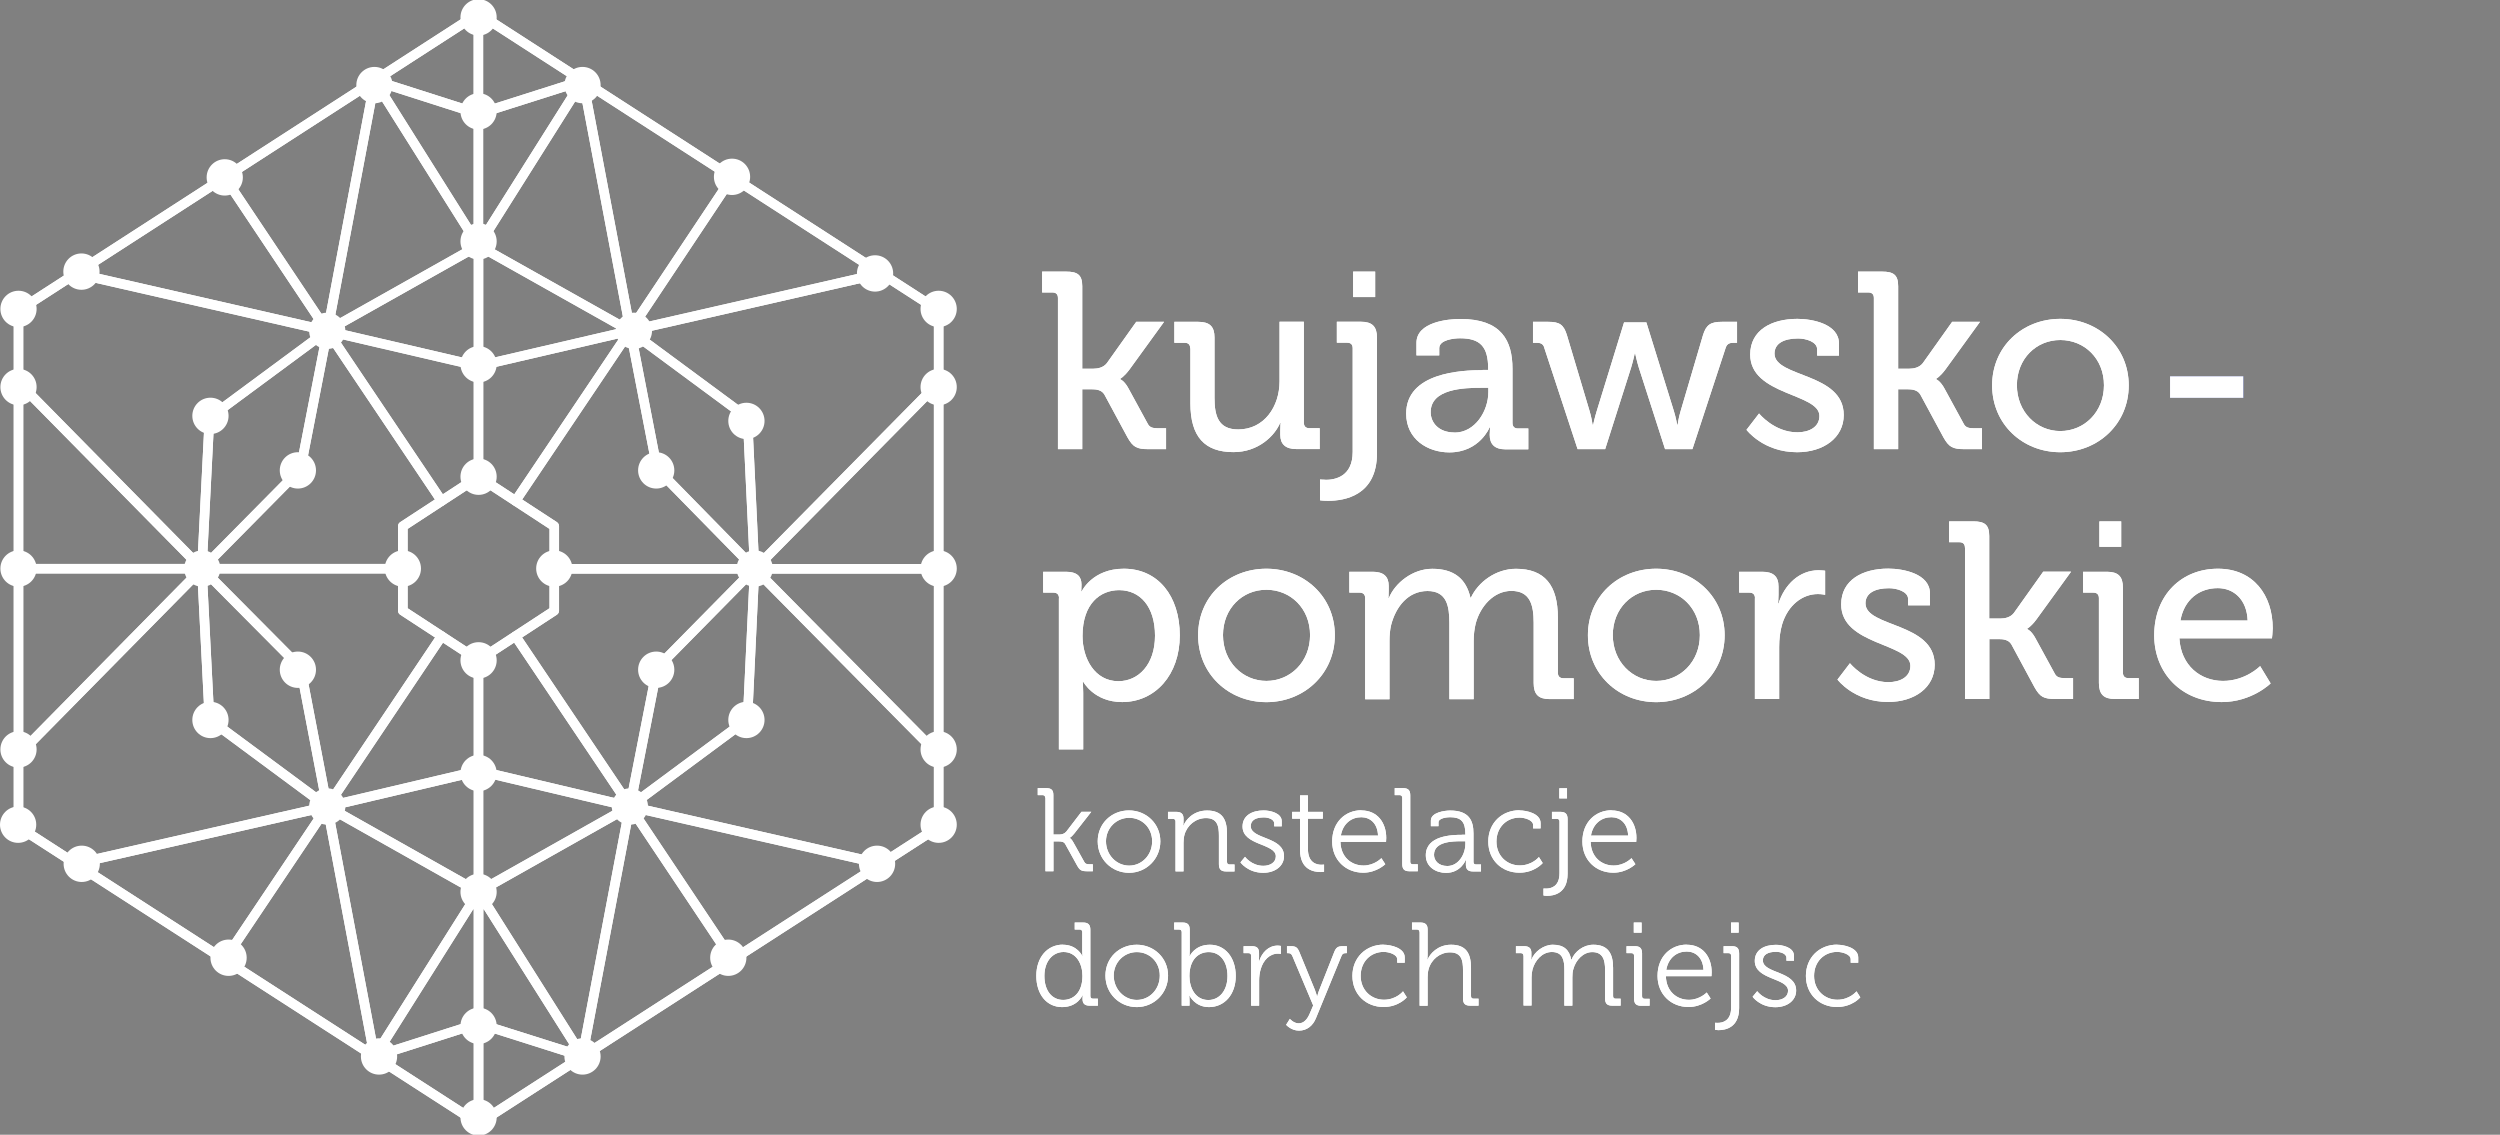 <svg xmlns="http://www.w3.org/2000/svg" width="141" height="64" viewBox="0 0 141 64" fill="none"><rect x="0" y="0" width="141" height="64" fill="#808080" stroke="none"/><g clip-path="url(#clip0_57372_352847)"><path d="M59.727 33.737C59.727 33.527 59.614 33.424 59.415 33.424H58.834V32.248H60.119C60.754 32.248 60.996 32.518 60.996 32.971C60.996 33.181 60.98 33.354 60.98 33.354H61.007C61.007 33.354 61.604 32.076 63.384 32.076C65.309 32.076 66.54 33.608 66.54 35.836C66.54 38.064 65.153 39.596 63.287 39.596C61.7 39.596 61.093 38.447 61.093 38.447H61.066C61.066 38.447 61.093 38.7 61.093 39.073V42.267H59.721V33.737H59.727ZM63.077 38.42C64.207 38.42 65.142 37.481 65.142 35.852C65.142 34.223 64.309 33.284 63.12 33.284C62.061 33.284 61.055 34.034 61.055 35.868C61.055 37.147 61.749 38.42 63.077 38.42Z" fill="white"></path><path d="M71.424 32.076C73.559 32.076 75.285 33.651 75.285 35.825C75.285 37.999 73.559 39.601 71.424 39.601C69.289 39.601 67.573 38.01 67.573 35.825C67.573 33.64 69.283 32.076 71.424 32.076ZM71.424 38.404C72.779 38.404 73.887 37.325 73.887 35.82C73.887 34.314 72.784 33.262 71.424 33.262C70.063 33.262 68.977 34.325 68.977 35.82C68.977 37.314 70.079 38.404 71.424 38.404Z" fill="white"></path><path d="M76.995 33.737C76.995 33.527 76.882 33.424 76.683 33.424H76.102V32.248H77.42C78.038 32.248 78.323 32.518 78.323 33.047V33.316C78.323 33.543 78.307 33.726 78.307 33.726H78.334C78.673 32.89 79.663 32.081 80.781 32.081C81.997 32.081 82.69 32.637 82.932 33.71H82.959C83.357 32.847 84.347 32.081 85.503 32.081C87.116 32.081 87.864 33.004 87.864 34.832V37.94C87.864 38.15 87.977 38.253 88.176 38.253H88.757V39.429H87.401C86.767 39.429 86.498 39.159 86.498 38.517V35.129C86.498 34.12 86.299 33.327 85.239 33.327C84.25 33.327 83.486 34.196 83.228 35.172C83.158 35.474 83.115 35.782 83.115 36.154V39.434H81.744V35.135C81.744 34.196 81.604 33.333 80.512 33.333C79.421 33.333 78.732 34.212 78.463 35.237C78.393 35.523 78.367 35.836 78.367 36.16V39.44H76.995V33.737Z" fill="white"></path><path d="M93.408 32.076C95.543 32.076 97.27 33.651 97.27 35.825C97.27 37.999 95.543 39.601 93.408 39.601C91.273 39.601 89.558 38.01 89.558 35.825C89.558 33.64 91.268 32.076 93.408 32.076ZM93.408 38.404C94.764 38.404 95.871 37.325 95.871 35.82C95.871 34.314 94.769 33.262 93.408 33.262C92.048 33.262 90.962 34.325 90.962 35.82C90.962 37.314 92.064 38.404 93.408 38.404Z" fill="white"></path><path d="M98.98 33.737C98.98 33.527 98.867 33.424 98.668 33.424H98.087V32.248H99.389C100.012 32.248 100.308 32.507 100.308 33.084V33.538C100.308 33.824 100.281 34.034 100.281 34.034H100.308C100.647 32.982 101.47 32.162 102.572 32.162C102.755 32.162 102.938 32.189 102.938 32.189V33.548C102.938 33.548 102.755 33.505 102.529 33.505C101.653 33.505 100.846 34.131 100.518 35.194C100.394 35.604 100.346 36.046 100.346 36.483V39.423H98.975V33.732L98.98 33.737Z" fill="white"></path><path d="M104.342 37.411C104.342 37.411 105.191 38.474 106.504 38.474C107.17 38.474 107.746 38.177 107.746 37.551C107.746 36.262 103.842 36.402 103.842 34.088C103.842 32.712 105.046 32.07 106.498 32.07C107.359 32.07 108.848 32.367 108.848 33.462V34.142H107.617V33.786C107.617 33.359 106.977 33.176 106.541 33.176C105.735 33.176 105.213 33.462 105.213 34.029C105.213 35.393 109.117 35.091 109.117 37.492C109.117 38.771 107.988 39.591 106.487 39.591C104.578 39.591 103.632 38.328 103.632 38.328L104.336 37.406L104.342 37.411Z" fill="white"></path><path d="M110.822 30.894C110.822 30.678 110.709 30.581 110.51 30.581H109.929V29.405H111.29C111.924 29.405 112.193 29.588 112.193 30.23V34.886H112.828C113.086 34.886 113.393 34.816 113.581 34.573L115.237 32.243H116.808L114.872 34.913C114.549 35.356 114.334 35.453 114.334 35.453V35.48C114.334 35.48 114.576 35.566 114.812 36.019L115.872 37.961C115.985 38.188 116.125 38.247 116.48 38.247H116.921V39.423H115.931C115.264 39.423 115.054 39.31 114.742 38.754L113.441 36.343C113.285 36.073 112.962 36.046 112.737 36.046H112.199V39.423H110.827V30.894H110.822Z" fill="white"></path><path d="M118.378 33.737C118.378 33.527 118.265 33.424 118.066 33.424H117.485V32.248H118.83C119.47 32.248 119.733 32.518 119.733 33.154V37.934C119.733 38.145 119.846 38.247 120.045 38.247H120.626V39.423H119.281C118.647 39.423 118.378 39.154 118.378 38.512V33.732V33.737ZM118.405 29.405H119.636V30.84H118.405V29.405Z" fill="white"></path><path d="M125.095 32.076C127.101 32.076 128.182 33.581 128.182 35.437C128.182 35.62 128.139 36.003 128.139 36.003H122.917C123.003 37.535 124.105 38.404 125.38 38.404C126.655 38.404 127.472 37.568 127.472 37.568L128.064 38.544C128.064 38.544 127.004 39.596 125.305 39.596C123.041 39.596 121.497 37.961 121.497 35.836C121.497 33.548 123.051 32.076 125.09 32.076H125.095ZM126.767 35C126.724 33.807 125.977 33.171 125.084 33.171C124.041 33.171 123.186 33.813 122.976 35H126.767Z" fill="white"></path><path d="M59.668 16.808C59.668 16.592 59.555 16.495 59.356 16.495H58.775V15.319H60.136C60.77 15.319 61.039 15.503 61.039 16.139V20.795H61.674C61.926 20.795 62.238 20.725 62.426 20.482L64.083 18.151H65.653L63.717 20.822C63.395 21.259 63.179 21.361 63.179 21.361V21.388C63.179 21.388 63.421 21.475 63.658 21.928L64.717 23.87C64.83 24.097 64.976 24.156 65.325 24.156H65.766V25.332H64.777C64.115 25.332 63.9 25.219 63.588 24.663L62.287 22.252C62.131 21.982 61.808 21.955 61.577 21.955H61.039V25.332H59.668V16.803V16.808Z" fill="white"></path><path d="M67.127 19.646C67.127 19.43 67.014 19.333 66.815 19.333H66.234V18.151H67.579C68.229 18.151 68.498 18.421 68.498 19.031V22.435C68.498 23.428 68.697 24.221 69.832 24.221C71.3 24.221 72.166 22.931 72.166 21.512V18.146H73.537V23.838C73.537 24.048 73.65 24.151 73.849 24.151H74.43V25.327H73.112C72.505 25.327 72.209 25.046 72.209 24.534V24.264C72.209 24.037 72.225 23.854 72.225 23.854H72.198C71.902 24.566 70.983 25.499 69.568 25.499C67.955 25.499 67.138 24.647 67.138 22.748V19.64L67.127 19.646Z" fill="white"></path><path d="M74.763 27.064C75.285 27.064 76.291 26.891 76.291 25.488V19.64C76.291 19.425 76.178 19.328 75.979 19.328H75.398V18.146H76.753C77.393 18.146 77.662 18.416 77.662 19.052V25.564C77.662 27.959 75.823 28.245 74.914 28.245C74.634 28.245 74.451 28.218 74.451 28.218V27.042C74.451 27.042 74.575 27.058 74.758 27.058L74.763 27.064ZM76.317 15.319H77.56V16.754H76.317V15.319Z" fill="white"></path><path d="M83.621 20.865H83.933V20.795C83.933 19.532 83.465 19.079 82.346 19.079C82.007 19.079 81.174 19.166 81.174 19.635V20.045H79.888V19.338C79.888 18.157 81.674 17.99 82.362 17.99C84.68 17.99 85.304 19.209 85.304 20.8V23.854C85.304 24.064 85.417 24.167 85.616 24.167H86.197V25.343H84.911C84.277 25.343 84.019 25.03 84.019 24.523C84.019 24.28 84.046 24.097 84.046 24.097H84.019C84.019 24.097 83.454 25.515 81.744 25.515C80.512 25.515 79.308 24.766 79.308 23.331C79.308 21.016 82.421 20.876 83.621 20.876V20.865ZM82.034 24.399C83.196 24.399 83.943 23.18 83.943 22.111V21.869H83.588C82.556 21.869 80.69 21.928 80.69 23.244C80.69 23.827 81.131 24.393 82.034 24.393V24.399Z" fill="white"></path><path d="M87.1 19.613C87.03 19.387 86.89 19.333 86.659 19.333H86.46V18.151H87.321C87.961 18.151 88.197 18.308 88.38 18.918L89.655 23.19C89.768 23.557 89.821 23.956 89.821 23.956H89.854C89.854 23.956 89.94 23.557 90.053 23.19L91.596 18.184H92.855L94.409 23.19C94.522 23.557 94.592 23.956 94.592 23.956H94.618C94.618 23.956 94.672 23.557 94.785 23.19L96.044 18.918C96.226 18.308 96.485 18.151 97.119 18.151H97.969V19.333H97.77C97.544 19.333 97.404 19.392 97.329 19.613L95.452 25.332H93.909L92.424 20.719C92.311 20.347 92.225 19.937 92.225 19.937H92.198C92.198 19.937 92.112 20.347 91.999 20.719L90.531 25.332H88.977L87.095 19.613H87.1Z" fill="white"></path><path d="M99.211 23.32C99.211 23.32 100.061 24.383 101.373 24.383C102.035 24.383 102.615 24.086 102.615 23.46C102.615 22.171 98.711 22.311 98.711 19.997C98.711 18.621 99.916 17.984 101.373 17.984C102.234 17.984 103.718 18.281 103.718 19.376V20.056H102.486V19.7C102.486 19.274 101.852 19.09 101.411 19.09C100.604 19.09 100.082 19.376 100.082 19.943C100.082 21.302 103.987 21.005 103.987 23.406C103.987 24.685 102.852 25.505 101.357 25.505C99.448 25.505 98.501 24.242 98.501 24.242L99.211 23.32Z" fill="white"></path><path d="M105.686 16.808C105.686 16.592 105.573 16.495 105.374 16.495H104.793V15.319H106.154C106.789 15.319 107.057 15.503 107.057 16.139V20.795H107.692C107.945 20.795 108.257 20.725 108.445 20.482L110.101 18.151H111.672L109.736 20.822C109.413 21.259 109.198 21.361 109.198 21.361V21.388C109.198 21.388 109.435 21.475 109.677 21.928L110.736 23.87C110.849 24.097 110.989 24.156 111.344 24.156H111.785V25.332H110.795C110.134 25.332 109.919 25.219 109.607 24.663L108.305 22.252C108.149 21.982 107.821 21.955 107.595 21.955H107.057V25.332H105.686V16.803V16.808Z" fill="white"></path><path d="M116.2 17.984C118.335 17.984 120.061 19.559 120.061 21.734C120.061 23.908 118.335 25.505 116.2 25.505C114.065 25.505 112.355 23.913 112.355 21.734C112.355 19.554 114.065 17.984 116.2 17.984ZM116.2 24.312C117.555 24.312 118.663 23.233 118.663 21.728C118.663 20.223 117.56 19.177 116.2 19.177C114.839 19.177 113.753 20.239 113.753 21.728C113.753 23.217 114.855 24.312 116.2 24.312Z" fill="white"></path><path d="M58.952 44.996C58.952 44.904 58.899 44.845 58.807 44.845H58.528V44.451H59.001C59.286 44.451 59.41 44.548 59.41 44.84V47.068H59.754C59.883 47.068 60.039 47.025 60.136 46.906L60.996 45.784H61.55L60.587 47.014C60.42 47.219 60.334 47.251 60.334 47.251V47.262C60.334 47.262 60.437 47.311 60.539 47.51L61.147 48.6C61.206 48.713 61.27 48.746 61.453 48.746H61.636V49.139H61.324C60.991 49.139 60.899 49.086 60.743 48.805L60.076 47.602C60.001 47.467 59.845 47.456 59.721 47.456H59.415V49.139H58.963V44.986L58.952 44.996Z" fill="white"></path><path d="M63.674 45.708C64.653 45.708 65.444 46.458 65.444 47.451C65.444 48.444 64.653 49.226 63.679 49.226C62.706 49.226 61.91 48.465 61.91 47.451C61.91 46.437 62.701 45.708 63.674 45.708ZM63.685 48.821C64.395 48.821 64.981 48.233 64.981 47.451C64.981 46.669 64.395 46.124 63.685 46.124C62.975 46.124 62.378 46.69 62.378 47.451C62.378 48.212 62.964 48.821 63.685 48.821Z" fill="white"></path><path d="M66.299 46.329C66.299 46.237 66.245 46.183 66.153 46.183H65.874V45.789H66.342C66.621 45.789 66.75 45.908 66.75 46.167V46.323C66.75 46.458 66.734 46.561 66.734 46.561H66.75C66.869 46.253 67.293 45.714 68.079 45.714C68.912 45.714 69.203 46.188 69.203 47.014V48.611C69.203 48.713 69.256 48.757 69.348 48.757H69.627V49.15H69.154C68.869 49.15 68.746 49.032 68.746 48.74V47.133C68.746 46.604 68.665 46.14 68.019 46.14C67.449 46.14 66.955 46.534 66.804 47.084C66.766 47.224 66.75 47.381 66.75 47.537V49.145H66.299V46.329Z" fill="white"></path><path d="M70.219 48.325C70.219 48.325 70.59 48.832 71.252 48.832C71.623 48.832 71.956 48.649 71.956 48.298C71.956 47.564 70.079 47.699 70.079 46.615C70.079 46.011 70.601 45.708 71.273 45.708C71.612 45.708 72.29 45.843 72.29 46.318V46.604H71.865V46.442C71.865 46.194 71.504 46.102 71.284 46.102C70.816 46.102 70.542 46.264 70.542 46.593C70.542 47.348 72.419 47.176 72.419 48.287C72.419 48.848 71.913 49.226 71.246 49.226C70.375 49.226 69.961 48.638 69.961 48.638L70.219 48.325Z" fill="white"></path><path d="M73.317 46.172H72.876V45.789H73.322V44.861H73.768V45.789H74.607V46.172H73.768V47.883C73.768 48.67 74.269 48.773 74.521 48.773C74.613 48.773 74.677 48.762 74.677 48.762V49.166C74.677 49.166 74.597 49.183 74.484 49.183C74.102 49.183 73.322 49.059 73.322 47.937V46.183L73.317 46.172Z" fill="white"></path><path d="M76.78 45.708C77.705 45.708 78.184 46.426 78.184 47.257C78.184 47.338 78.173 47.483 78.173 47.483H75.602C75.618 48.33 76.21 48.816 76.904 48.816C77.517 48.816 77.909 48.4 77.909 48.4L78.13 48.74C78.13 48.74 77.646 49.22 76.888 49.22C75.898 49.22 75.134 48.498 75.134 47.462C75.134 46.361 75.887 45.698 76.785 45.698L76.78 45.708ZM77.721 47.127C77.694 46.431 77.269 46.091 76.775 46.091C76.221 46.091 75.737 46.453 75.624 47.127H77.721Z" fill="white"></path><path d="M79.087 44.996C79.087 44.904 79.033 44.845 78.942 44.845H78.662V44.451H79.135C79.421 44.451 79.539 44.57 79.539 44.856V48.6C79.539 48.703 79.593 48.746 79.684 48.746H79.964V49.139H79.49C79.205 49.139 79.087 49.021 79.087 48.73V44.986V44.996Z" fill="white"></path><path d="M82.464 47.079H82.647V47.035C82.647 46.334 82.394 46.091 81.781 46.091C81.615 46.091 81.131 46.14 81.131 46.383V46.599H80.701V46.28C80.701 45.811 81.496 45.714 81.792 45.714C82.852 45.714 83.104 46.28 83.104 47.003V48.611C83.104 48.713 83.158 48.757 83.25 48.757H83.529V49.15H83.072C82.787 49.15 82.674 49.021 82.674 48.751C82.674 48.605 82.68 48.503 82.68 48.503H82.669C82.669 48.503 82.394 49.231 81.556 49.231C80.996 49.231 80.415 48.902 80.415 48.239C80.415 47.122 81.889 47.084 82.464 47.084V47.079ZM81.626 48.843C82.266 48.843 82.647 48.174 82.647 47.597V47.446H82.454C81.927 47.446 80.878 47.456 80.878 48.212C80.878 48.525 81.125 48.843 81.626 48.843Z" fill="white"></path><path d="M85.702 45.708C86.078 45.708 86.89 45.87 86.89 46.426V46.723H86.466V46.528C86.466 46.248 85.982 46.113 85.702 46.113C84.981 46.113 84.4 46.653 84.4 47.467C84.4 48.282 85.008 48.81 85.713 48.81C86.417 48.81 86.794 48.336 86.794 48.336L87.009 48.676C87.009 48.676 86.557 49.22 85.697 49.22C84.696 49.22 83.938 48.503 83.938 47.462C83.938 46.42 84.702 45.698 85.702 45.698V45.708Z" fill="white"></path><path d="M87.197 50.116C87.455 50.116 87.955 50.024 87.955 49.253V46.329C87.955 46.237 87.901 46.183 87.81 46.183H87.53V45.789H88.004C88.289 45.789 88.412 45.908 88.412 46.199V49.28C88.412 50.397 87.627 50.526 87.245 50.526C87.127 50.526 87.052 50.504 87.052 50.504V50.111C87.052 50.111 87.111 50.116 87.197 50.116ZM87.945 44.457H88.38V45.029H87.945V44.457Z" fill="white"></path><path d="M90.892 45.708C91.817 45.708 92.295 46.426 92.295 47.257C92.295 47.338 92.284 47.483 92.284 47.483H89.714C89.73 48.33 90.322 48.816 91.01 48.816C91.623 48.816 92.016 48.4 92.016 48.4L92.236 48.74C92.236 48.74 91.752 49.22 90.994 49.22C89.999 49.22 89.246 48.498 89.246 47.462C89.246 46.361 89.999 45.698 90.897 45.698L90.892 45.708ZM91.827 47.127C91.8 46.431 91.376 46.091 90.881 46.091C90.327 46.091 89.843 46.453 89.73 47.127H91.827Z" fill="white"></path><path d="M59.947 53.283C60.759 53.283 61.039 53.914 61.039 53.914H61.055C61.055 53.914 61.039 53.801 61.039 53.66V52.571C61.039 52.479 60.985 52.425 60.894 52.425H60.614V52.031H61.087C61.372 52.031 61.496 52.15 61.496 52.436V56.18C61.496 56.282 61.55 56.325 61.641 56.325H61.921V56.719H61.453C61.173 56.719 61.055 56.595 61.055 56.347C61.055 56.223 61.066 56.131 61.066 56.131H61.055C61.055 56.131 60.781 56.8 59.904 56.8C59.028 56.8 58.447 56.077 58.447 55.036C58.447 53.995 59.071 53.277 59.953 53.277L59.947 53.283ZM61.05 55.041C61.05 54.362 60.706 53.693 59.985 53.693C59.393 53.693 58.904 54.194 58.904 55.041C58.904 55.889 59.34 56.396 59.963 56.396C60.523 56.396 61.05 55.996 61.05 55.041Z" fill="white"></path><path d="M64.11 53.283C65.088 53.283 65.879 54.033 65.879 55.025C65.879 56.018 65.088 56.8 64.115 56.8C63.142 56.8 62.346 56.039 62.346 55.025C62.346 54.011 63.136 53.283 64.11 53.283ZM64.115 56.396C64.825 56.396 65.411 55.807 65.411 55.025C65.411 54.243 64.825 53.698 64.115 53.698C63.405 53.698 62.814 54.265 62.814 55.025C62.814 55.786 63.4 56.396 64.115 56.396Z" fill="white"></path><path d="M66.648 52.571C66.648 52.479 66.594 52.425 66.503 52.425H66.223V52.031H66.697C66.981 52.031 67.1 52.15 67.1 52.436V53.65C67.1 53.806 67.084 53.925 67.084 53.925H67.1C67.1 53.925 67.379 53.283 68.24 53.283C69.1 53.283 69.697 54.006 69.697 55.047C69.697 56.088 69.063 56.8 68.186 56.8C67.39 56.8 67.089 56.153 67.089 56.153H67.073C67.073 56.153 67.089 56.266 67.089 56.428V56.719H66.648V52.565V52.571ZM68.154 56.401C68.746 56.401 69.23 55.899 69.23 55.047C69.23 54.194 68.788 53.698 68.17 53.698C67.611 53.698 67.084 54.097 67.084 55.052C67.084 55.727 67.428 56.401 68.148 56.401H68.154Z" fill="white"></path><path d="M70.563 53.903C70.563 53.806 70.509 53.758 70.418 53.758H70.138V53.364H70.606C70.886 53.364 71.01 53.477 71.01 53.747V53.973C71.01 54.114 70.999 54.227 70.999 54.227H71.01C71.171 53.72 71.542 53.331 72.069 53.331C72.16 53.331 72.246 53.353 72.246 53.353V53.801C72.246 53.801 72.166 53.785 72.08 53.785C71.606 53.785 71.252 54.157 71.106 54.653C71.042 54.863 71.015 55.095 71.015 55.306V56.719H70.563V53.903Z" fill="white"></path><path d="M73.247 57.717C73.537 57.717 73.736 57.48 73.865 57.172L74.064 56.709L72.886 53.914C72.833 53.795 72.773 53.758 72.655 53.758H72.585V53.364H72.79C73.091 53.364 73.182 53.434 73.3 53.73L74.161 55.829C74.225 55.996 74.279 56.191 74.279 56.191H74.295C74.295 56.191 74.338 55.996 74.408 55.829L75.237 53.73C75.35 53.434 75.446 53.364 75.758 53.364H75.963V53.758H75.898C75.78 53.758 75.71 53.79 75.661 53.914L74.22 57.426C74.048 57.852 73.709 58.127 73.263 58.127C72.817 58.127 72.537 57.798 72.537 57.798L72.747 57.464C72.747 57.464 72.962 57.717 73.247 57.717Z" fill="white"></path><path d="M78.033 53.283C78.409 53.283 79.227 53.445 79.227 54V54.297H78.802V54.103C78.802 53.822 78.318 53.687 78.038 53.687C77.318 53.687 76.742 54.227 76.742 55.041C76.742 55.856 77.35 56.385 78.055 56.385C78.759 56.385 79.13 55.91 79.13 55.91L79.345 56.25C79.345 56.25 78.894 56.795 78.033 56.795C77.038 56.795 76.275 56.077 76.275 55.041C76.275 54.006 77.043 53.277 78.038 53.277L78.033 53.283Z" fill="white"></path><path d="M80.061 52.571C80.061 52.479 80.007 52.425 79.915 52.425H79.636V52.031H80.109C80.394 52.031 80.518 52.15 80.518 52.425V53.849C80.518 54 80.501 54.119 80.501 54.119H80.518C80.641 53.801 81.088 53.283 81.841 53.283C82.674 53.283 82.965 53.758 82.965 54.583V56.18C82.965 56.282 83.018 56.325 83.11 56.325H83.389V56.719H82.916C82.631 56.719 82.513 56.601 82.513 56.315V54.707C82.513 54.178 82.432 53.714 81.781 53.714C81.217 53.714 80.722 54.108 80.571 54.669C80.534 54.804 80.518 54.961 80.518 55.117V56.725H80.066V52.571H80.061Z" fill="white"></path><path d="M85.922 53.903C85.922 53.806 85.869 53.758 85.777 53.758H85.498V53.364H85.96C86.24 53.364 86.369 53.488 86.369 53.741V53.892C86.369 54.027 86.358 54.13 86.358 54.13H86.369C86.535 53.677 87.062 53.283 87.579 53.283C88.197 53.283 88.514 53.569 88.617 54.124H88.633C88.81 53.671 89.3 53.283 89.864 53.283C90.677 53.283 90.978 53.758 90.978 54.583V56.18C90.978 56.282 91.031 56.325 91.123 56.325H91.403V56.719H90.929C90.644 56.719 90.526 56.601 90.526 56.315V54.702C90.526 54.157 90.413 53.698 89.8 53.698C89.294 53.698 88.875 54.151 88.74 54.648C88.692 54.793 88.681 54.955 88.681 55.133V56.719H88.23V54.696C88.23 54.189 88.154 53.693 87.525 53.693C86.977 53.693 86.573 54.167 86.433 54.68C86.396 54.82 86.379 54.977 86.379 55.128V56.714H85.928V53.898L85.922 53.903Z" fill="white"></path><path d="M92.161 53.903C92.161 53.806 92.107 53.758 92.016 53.758H91.736V53.364H92.209C92.494 53.364 92.612 53.488 92.612 53.774V56.185C92.612 56.288 92.666 56.331 92.758 56.331H93.037V56.725H92.564C92.279 56.725 92.161 56.606 92.161 56.32V53.903ZM92.145 52.031H92.586V52.603H92.145V52.031Z" fill="white"></path><path d="M95.135 53.283C96.06 53.283 96.538 54 96.538 54.831C96.538 54.912 96.528 55.058 96.528 55.058H93.957C93.973 55.905 94.565 56.39 95.253 56.39C95.866 56.39 96.259 55.975 96.259 55.975L96.479 56.315C96.479 56.315 95.995 56.795 95.231 56.795C94.242 56.795 93.484 56.072 93.484 55.041C93.484 53.941 94.237 53.277 95.135 53.277V53.283ZM96.076 54.702C96.049 54.006 95.624 53.666 95.129 53.666C94.575 53.666 94.091 54.027 93.978 54.702H96.076Z" fill="white"></path><path d="M96.877 57.69C97.135 57.69 97.635 57.599 97.635 56.827V53.903C97.635 53.806 97.582 53.758 97.49 53.758H97.211V53.364H97.684C97.969 53.364 98.087 53.488 98.087 53.774V56.854C98.087 57.971 97.302 58.1 96.92 58.1C96.802 58.1 96.727 58.079 96.727 58.079V57.685C96.727 57.685 96.786 57.69 96.872 57.69H96.877ZM97.63 52.031H98.06V52.603H97.63V52.031Z" fill="white"></path><path d="M99.109 55.905C99.109 55.905 99.48 56.412 100.142 56.412C100.513 56.412 100.846 56.228 100.846 55.878C100.846 55.144 98.969 55.279 98.969 54.194C98.969 53.585 99.491 53.288 100.163 53.288C100.502 53.288 101.179 53.423 101.179 53.898V54.184H100.755V54.022C100.755 53.774 100.394 53.682 100.174 53.682C99.711 53.682 99.426 53.844 99.426 54.167C99.426 54.923 101.303 54.75 101.303 55.867C101.303 56.428 100.798 56.806 100.131 56.806C99.26 56.806 98.846 56.218 98.846 56.218L99.104 55.905H99.109Z" fill="white"></path><path d="M103.616 53.283C103.992 53.283 104.804 53.445 104.804 54V54.297H104.379V54.103C104.379 53.822 103.895 53.687 103.616 53.687C102.895 53.687 102.314 54.227 102.314 55.041C102.314 55.856 102.922 56.385 103.626 56.385C104.331 56.385 104.707 55.91 104.707 55.91L104.922 56.25C104.922 56.25 104.471 56.795 103.61 56.795C102.615 56.795 101.852 56.077 101.852 55.041C101.852 54.006 102.615 53.277 103.616 53.277V53.283Z" fill="white"></path><path d="M122.39 21.221H126.52V22.44H122.39V21.221Z" fill="#2B3990"></path><path d="M122.39 21.221H126.52V22.44H122.39V21.221Z" fill="white"></path><path d="M59.727 33.737C59.727 33.527 59.614 33.424 59.415 33.424H58.834V32.248H60.119C60.754 32.248 60.996 32.518 60.996 32.971C60.996 33.181 60.98 33.354 60.98 33.354H61.007C61.007 33.354 61.604 32.076 63.384 32.076C65.309 32.076 66.54 33.608 66.54 35.836C66.54 38.064 65.153 39.596 63.287 39.596C61.7 39.596 61.093 38.447 61.093 38.447H61.066C61.066 38.447 61.093 38.7 61.093 39.073V42.267H59.721V33.737H59.727ZM63.077 38.42C64.207 38.42 65.142 37.481 65.142 35.852C65.142 34.223 64.309 33.284 63.12 33.284C62.061 33.284 61.055 34.034 61.055 35.868C61.055 37.147 61.749 38.42 63.077 38.42Z" fill="white"></path><path d="M71.424 32.076C73.559 32.076 75.285 33.651 75.285 35.825C75.285 37.999 73.559 39.601 71.424 39.601C69.289 39.601 67.573 38.01 67.573 35.825C67.573 33.64 69.283 32.076 71.424 32.076ZM71.424 38.404C72.779 38.404 73.887 37.325 73.887 35.82C73.887 34.314 72.784 33.262 71.424 33.262C70.063 33.262 68.977 34.325 68.977 35.82C68.977 37.314 70.079 38.404 71.424 38.404Z" fill="white"></path><path d="M76.995 33.737C76.995 33.527 76.882 33.424 76.683 33.424H76.102V32.248H77.42C78.038 32.248 78.323 32.518 78.323 33.047V33.316C78.323 33.543 78.307 33.726 78.307 33.726H78.334C78.673 32.89 79.663 32.081 80.781 32.081C81.997 32.081 82.69 32.637 82.932 33.71H82.959C83.357 32.847 84.347 32.081 85.503 32.081C87.116 32.081 87.864 33.004 87.864 34.832V37.94C87.864 38.15 87.977 38.253 88.176 38.253H88.757V39.429H87.401C86.767 39.429 86.498 39.159 86.498 38.517V35.129C86.498 34.12 86.299 33.327 85.239 33.327C84.25 33.327 83.486 34.196 83.228 35.172C83.158 35.474 83.115 35.782 83.115 36.154V39.434H81.744V35.135C81.744 34.196 81.604 33.333 80.512 33.333C79.421 33.333 78.732 34.212 78.463 35.237C78.393 35.523 78.367 35.836 78.367 36.16V39.44H76.995V33.737Z" fill="white"></path><path d="M93.408 32.076C95.543 32.076 97.27 33.651 97.27 35.825C97.27 37.999 95.543 39.601 93.408 39.601C91.273 39.601 89.558 38.01 89.558 35.825C89.558 33.64 91.268 32.076 93.408 32.076ZM93.408 38.404C94.764 38.404 95.871 37.325 95.871 35.82C95.871 34.314 94.769 33.262 93.408 33.262C92.048 33.262 90.962 34.325 90.962 35.82C90.962 37.314 92.064 38.404 93.408 38.404Z" fill="white"></path><path d="M98.98 33.737C98.98 33.527 98.867 33.424 98.668 33.424H98.087V32.248H99.389C100.012 32.248 100.308 32.507 100.308 33.084V33.538C100.308 33.824 100.281 34.034 100.281 34.034H100.308C100.647 32.982 101.47 32.162 102.572 32.162C102.755 32.162 102.938 32.189 102.938 32.189V33.548C102.938 33.548 102.755 33.505 102.529 33.505C101.653 33.505 100.846 34.131 100.518 35.194C100.394 35.604 100.346 36.046 100.346 36.483V39.423H98.975V33.732L98.98 33.737Z" fill="white"></path><path d="M104.342 37.411C104.342 37.411 105.191 38.474 106.504 38.474C107.17 38.474 107.746 38.177 107.746 37.551C107.746 36.262 103.842 36.402 103.842 34.088C103.842 32.712 105.046 32.07 106.498 32.07C107.359 32.07 108.848 32.367 108.848 33.462V34.142H107.617V33.786C107.617 33.359 106.977 33.176 106.541 33.176C105.735 33.176 105.213 33.462 105.213 34.029C105.213 35.393 109.117 35.091 109.117 37.492C109.117 38.771 107.988 39.591 106.487 39.591C104.578 39.591 103.632 38.328 103.632 38.328L104.336 37.406L104.342 37.411Z" fill="white"></path><path d="M110.822 30.894C110.822 30.678 110.709 30.581 110.51 30.581H109.929V29.405H111.29C111.924 29.405 112.193 29.588 112.193 30.23V34.886H112.828C113.086 34.886 113.393 34.816 113.581 34.573L115.237 32.243H116.808L114.872 34.913C114.549 35.356 114.334 35.453 114.334 35.453V35.48C114.334 35.48 114.576 35.566 114.812 36.019L115.872 37.961C115.985 38.188 116.125 38.247 116.48 38.247H116.921V39.423H115.931C115.264 39.423 115.054 39.31 114.742 38.754L113.441 36.343C113.285 36.073 112.962 36.046 112.737 36.046H112.199V39.423H110.827V30.894H110.822Z" fill="white"></path><path d="M118.378 33.737C118.378 33.527 118.265 33.424 118.066 33.424H117.485V32.248H118.83C119.47 32.248 119.733 32.518 119.733 33.154V37.934C119.733 38.145 119.846 38.247 120.045 38.247H120.626V39.423H119.281C118.647 39.423 118.378 39.154 118.378 38.512V33.732V33.737ZM118.405 29.405H119.636V30.84H118.405V29.405Z" fill="white"></path><path d="M125.095 32.076C127.101 32.076 128.182 33.581 128.182 35.437C128.182 35.62 128.139 36.003 128.139 36.003H122.917C123.003 37.535 124.105 38.404 125.38 38.404C126.655 38.404 127.472 37.568 127.472 37.568L128.064 38.544C128.064 38.544 127.004 39.596 125.305 39.596C123.041 39.596 121.497 37.961 121.497 35.836C121.497 33.548 123.051 32.076 125.09 32.076H125.095ZM126.767 35C126.724 33.807 125.977 33.171 125.084 33.171C124.041 33.171 123.186 33.813 122.976 35H126.767Z" fill="white"></path><path d="M59.668 16.808C59.668 16.592 59.555 16.495 59.356 16.495H58.775V15.319H60.136C60.77 15.319 61.039 15.503 61.039 16.139V20.795H61.674C61.926 20.795 62.238 20.725 62.426 20.482L64.083 18.151H65.653L63.717 20.822C63.395 21.259 63.179 21.361 63.179 21.361V21.388C63.179 21.388 63.421 21.475 63.658 21.928L64.717 23.87C64.83 24.097 64.976 24.156 65.325 24.156H65.766V25.332H64.777C64.115 25.332 63.9 25.219 63.588 24.663L62.287 22.252C62.131 21.982 61.808 21.955 61.577 21.955H61.039V25.332H59.668V16.803V16.808Z" fill="white"></path><path d="M67.127 19.646C67.127 19.43 67.014 19.333 66.815 19.333H66.234V18.151H67.579C68.229 18.151 68.498 18.421 68.498 19.031V22.435C68.498 23.428 68.697 24.221 69.832 24.221C71.3 24.221 72.166 22.931 72.166 21.512V18.146H73.537V23.838C73.537 24.048 73.65 24.151 73.849 24.151H74.43V25.327H73.112C72.505 25.327 72.209 25.046 72.209 24.534V24.264C72.209 24.037 72.225 23.854 72.225 23.854H72.198C71.902 24.566 70.983 25.499 69.568 25.499C67.955 25.499 67.138 24.647 67.138 22.748V19.64L67.127 19.646Z" fill="white"></path><path d="M74.763 27.064C75.285 27.064 76.291 26.891 76.291 25.488V19.64C76.291 19.425 76.178 19.328 75.979 19.328H75.398V18.146H76.753C77.393 18.146 77.662 18.416 77.662 19.052V25.564C77.662 27.959 75.823 28.245 74.914 28.245C74.634 28.245 74.451 28.218 74.451 28.218V27.042C74.451 27.042 74.575 27.058 74.758 27.058L74.763 27.064ZM76.317 15.319H77.56V16.754H76.317V15.319Z" fill="white"></path><path d="M83.621 20.865H83.933V20.795C83.933 19.532 83.465 19.079 82.346 19.079C82.007 19.079 81.174 19.166 81.174 19.635V20.045H79.888V19.338C79.888 18.157 81.674 17.99 82.362 17.99C84.68 17.99 85.304 19.209 85.304 20.8V23.854C85.304 24.064 85.417 24.167 85.616 24.167H86.197V25.343H84.911C84.277 25.343 84.019 25.03 84.019 24.523C84.019 24.28 84.046 24.097 84.046 24.097H84.019C84.019 24.097 83.454 25.515 81.744 25.515C80.512 25.515 79.308 24.766 79.308 23.331C79.308 21.016 82.421 20.876 83.621 20.876V20.865ZM82.034 24.399C83.196 24.399 83.943 23.18 83.943 22.111V21.869H83.588C82.556 21.869 80.69 21.928 80.69 23.244C80.69 23.827 81.131 24.393 82.034 24.393V24.399Z" fill="white"></path><path d="M87.1 19.613C87.03 19.387 86.89 19.333 86.659 19.333H86.46V18.151H87.321C87.961 18.151 88.197 18.308 88.38 18.918L89.655 23.19C89.768 23.557 89.821 23.956 89.821 23.956H89.854C89.854 23.956 89.94 23.557 90.053 23.19L91.596 18.184H92.855L94.409 23.19C94.522 23.557 94.592 23.956 94.592 23.956H94.618C94.618 23.956 94.672 23.557 94.785 23.19L96.044 18.918C96.226 18.308 96.485 18.151 97.119 18.151H97.969V19.333H97.77C97.544 19.333 97.404 19.392 97.329 19.613L95.452 25.332H93.909L92.424 20.719C92.311 20.347 92.225 19.937 92.225 19.937H92.198C92.198 19.937 92.112 20.347 91.999 20.719L90.531 25.332H88.977L87.095 19.613H87.1Z" fill="white"></path><path d="M99.211 23.32C99.211 23.32 100.061 24.383 101.373 24.383C102.035 24.383 102.615 24.086 102.615 23.46C102.615 22.171 98.711 22.311 98.711 19.997C98.711 18.621 99.916 17.984 101.373 17.984C102.234 17.984 103.718 18.281 103.718 19.376V20.056H102.486V19.7C102.486 19.274 101.852 19.09 101.411 19.09C100.604 19.09 100.082 19.376 100.082 19.943C100.082 21.302 103.987 21.005 103.987 23.406C103.987 24.685 102.852 25.505 101.357 25.505C99.448 25.505 98.501 24.242 98.501 24.242L99.211 23.32Z" fill="white"></path><path d="M105.686 16.808C105.686 16.592 105.573 16.495 105.374 16.495H104.793V15.319H106.154C106.789 15.319 107.057 15.503 107.057 16.139V20.795H107.692C107.945 20.795 108.257 20.725 108.445 20.482L110.101 18.151H111.672L109.736 20.822C109.413 21.259 109.198 21.361 109.198 21.361V21.388C109.198 21.388 109.435 21.475 109.677 21.928L110.736 23.87C110.849 24.097 110.989 24.156 111.344 24.156H111.785V25.332H110.795C110.134 25.332 109.919 25.219 109.607 24.663L108.305 22.252C108.149 21.982 107.821 21.955 107.595 21.955H107.057V25.332H105.686V16.803V16.808Z" fill="white"></path><path d="M116.2 17.984C118.335 17.984 120.061 19.559 120.061 21.734C120.061 23.908 118.335 25.505 116.2 25.505C114.065 25.505 112.355 23.913 112.355 21.734C112.355 19.554 114.065 17.984 116.2 17.984ZM116.2 24.312C117.555 24.312 118.663 23.233 118.663 21.728C118.663 20.223 117.56 19.177 116.2 19.177C114.839 19.177 113.753 20.239 113.753 21.728C113.753 23.217 114.855 24.312 116.2 24.312Z" fill="white"></path><path d="M58.952 44.996C58.952 44.904 58.899 44.845 58.807 44.845H58.528V44.451H59.001C59.286 44.451 59.41 44.548 59.41 44.84V47.068H59.754C59.883 47.068 60.039 47.025 60.136 46.906L60.996 45.784H61.55L60.587 47.014C60.42 47.219 60.334 47.251 60.334 47.251V47.262C60.334 47.262 60.437 47.311 60.539 47.51L61.147 48.6C61.206 48.713 61.27 48.746 61.453 48.746H61.636V49.139H61.324C60.991 49.139 60.899 49.086 60.743 48.805L60.076 47.602C60.001 47.467 59.845 47.456 59.721 47.456H59.415V49.139H58.963V44.986L58.952 44.996Z" fill="white"></path><path d="M63.674 45.708C64.653 45.708 65.444 46.458 65.444 47.451C65.444 48.444 64.653 49.226 63.679 49.226C62.706 49.226 61.91 48.465 61.91 47.451C61.91 46.437 62.701 45.708 63.674 45.708ZM63.685 48.821C64.395 48.821 64.981 48.233 64.981 47.451C64.981 46.669 64.395 46.124 63.685 46.124C62.975 46.124 62.378 46.69 62.378 47.451C62.378 48.212 62.964 48.821 63.685 48.821Z" fill="white"></path><path d="M66.299 46.329C66.299 46.237 66.245 46.183 66.153 46.183H65.874V45.789H66.342C66.621 45.789 66.75 45.908 66.75 46.167V46.323C66.75 46.458 66.734 46.561 66.734 46.561H66.75C66.869 46.253 67.293 45.714 68.079 45.714C68.912 45.714 69.203 46.188 69.203 47.014V48.611C69.203 48.713 69.256 48.757 69.348 48.757H69.627V49.15H69.154C68.869 49.15 68.746 49.032 68.746 48.74V47.133C68.746 46.604 68.665 46.14 68.019 46.14C67.449 46.14 66.955 46.534 66.804 47.084C66.766 47.224 66.75 47.381 66.75 47.537V49.145H66.299V46.329Z" fill="white"></path><path d="M70.219 48.325C70.219 48.325 70.59 48.832 71.252 48.832C71.623 48.832 71.956 48.649 71.956 48.298C71.956 47.564 70.079 47.699 70.079 46.615C70.079 46.011 70.601 45.708 71.273 45.708C71.612 45.708 72.29 45.843 72.29 46.318V46.604H71.865V46.442C71.865 46.194 71.504 46.102 71.284 46.102C70.816 46.102 70.542 46.264 70.542 46.593C70.542 47.348 72.419 47.176 72.419 48.287C72.419 48.848 71.913 49.226 71.246 49.226C70.375 49.226 69.961 48.638 69.961 48.638L70.219 48.325Z" fill="white"></path><path d="M73.317 46.172H72.876V45.789H73.322V44.861H73.768V45.789H74.607V46.172H73.768V47.883C73.768 48.67 74.269 48.773 74.521 48.773C74.613 48.773 74.677 48.762 74.677 48.762V49.166C74.677 49.166 74.597 49.183 74.484 49.183C74.102 49.183 73.322 49.059 73.322 47.937V46.183L73.317 46.172Z" fill="white"></path><path d="M76.78 45.708C77.705 45.708 78.184 46.426 78.184 47.257C78.184 47.338 78.173 47.483 78.173 47.483H75.602C75.618 48.33 76.21 48.816 76.904 48.816C77.517 48.816 77.909 48.4 77.909 48.4L78.13 48.74C78.13 48.74 77.646 49.22 76.888 49.22C75.898 49.22 75.134 48.498 75.134 47.462C75.134 46.361 75.887 45.698 76.785 45.698L76.78 45.708ZM77.721 47.127C77.694 46.431 77.269 46.091 76.775 46.091C76.221 46.091 75.737 46.453 75.624 47.127H77.721Z" fill="white"></path><path d="M79.087 44.996C79.087 44.904 79.033 44.845 78.942 44.845H78.662V44.451H79.135C79.421 44.451 79.539 44.57 79.539 44.856V48.6C79.539 48.703 79.593 48.746 79.684 48.746H79.964V49.139H79.49C79.205 49.139 79.087 49.021 79.087 48.73V44.986V44.996Z" fill="white"></path><path d="M82.464 47.079H82.647V47.035C82.647 46.334 82.394 46.091 81.781 46.091C81.615 46.091 81.131 46.14 81.131 46.383V46.599H80.701V46.28C80.701 45.811 81.496 45.714 81.792 45.714C82.852 45.714 83.104 46.28 83.104 47.003V48.611C83.104 48.713 83.158 48.757 83.25 48.757H83.529V49.15H83.072C82.787 49.15 82.674 49.021 82.674 48.751C82.674 48.605 82.68 48.503 82.68 48.503H82.669C82.669 48.503 82.394 49.231 81.556 49.231C80.996 49.231 80.415 48.902 80.415 48.239C80.415 47.122 81.889 47.084 82.464 47.084V47.079ZM81.626 48.843C82.266 48.843 82.647 48.174 82.647 47.597V47.446H82.454C81.927 47.446 80.878 47.456 80.878 48.212C80.878 48.525 81.125 48.843 81.626 48.843Z" fill="white"></path><path d="M85.702 45.708C86.078 45.708 86.89 45.87 86.89 46.426V46.723H86.466V46.528C86.466 46.248 85.982 46.113 85.702 46.113C84.981 46.113 84.4 46.653 84.4 47.467C84.4 48.282 85.008 48.81 85.713 48.81C86.417 48.81 86.794 48.336 86.794 48.336L87.009 48.676C87.009 48.676 86.557 49.22 85.697 49.22C84.696 49.22 83.938 48.503 83.938 47.462C83.938 46.42 84.702 45.698 85.702 45.698V45.708Z" fill="white"></path><path d="M87.197 50.116C87.455 50.116 87.955 50.024 87.955 49.253V46.329C87.955 46.237 87.901 46.183 87.81 46.183H87.53V45.789H88.004C88.289 45.789 88.412 45.908 88.412 46.199V49.28C88.412 50.397 87.627 50.526 87.245 50.526C87.127 50.526 87.052 50.504 87.052 50.504V50.111C87.052 50.111 87.111 50.116 87.197 50.116ZM87.945 44.457H88.38V45.029H87.945V44.457Z" fill="white"></path><path d="M90.892 45.708C91.817 45.708 92.295 46.426 92.295 47.257C92.295 47.338 92.284 47.483 92.284 47.483H89.714C89.73 48.33 90.322 48.816 91.01 48.816C91.623 48.816 92.016 48.4 92.016 48.4L92.236 48.74C92.236 48.74 91.752 49.22 90.994 49.22C89.999 49.22 89.246 48.498 89.246 47.462C89.246 46.361 89.999 45.698 90.897 45.698L90.892 45.708ZM91.827 47.127C91.8 46.431 91.376 46.091 90.881 46.091C90.327 46.091 89.843 46.453 89.73 47.127H91.827Z" fill="white"></path><path d="M59.947 53.283C60.759 53.283 61.039 53.914 61.039 53.914H61.055C61.055 53.914 61.039 53.801 61.039 53.66V52.571C61.039 52.479 60.985 52.425 60.894 52.425H60.614V52.031H61.087C61.372 52.031 61.496 52.15 61.496 52.436V56.18C61.496 56.282 61.55 56.325 61.641 56.325H61.921V56.719H61.453C61.173 56.719 61.055 56.595 61.055 56.347C61.055 56.223 61.066 56.131 61.066 56.131H61.055C61.055 56.131 60.781 56.8 59.904 56.8C59.028 56.8 58.447 56.077 58.447 55.036C58.447 53.995 59.071 53.277 59.953 53.277L59.947 53.283ZM61.05 55.041C61.05 54.362 60.706 53.693 59.985 53.693C59.393 53.693 58.904 54.194 58.904 55.041C58.904 55.889 59.34 56.396 59.963 56.396C60.523 56.396 61.05 55.996 61.05 55.041Z" fill="white"></path><path d="M64.11 53.283C65.088 53.283 65.879 54.033 65.879 55.025C65.879 56.018 65.088 56.8 64.115 56.8C63.142 56.8 62.346 56.039 62.346 55.025C62.346 54.011 63.136 53.283 64.11 53.283ZM64.115 56.396C64.825 56.396 65.411 55.807 65.411 55.025C65.411 54.243 64.825 53.698 64.115 53.698C63.405 53.698 62.814 54.265 62.814 55.025C62.814 55.786 63.4 56.396 64.115 56.396Z" fill="white"></path><path d="M66.648 52.571C66.648 52.479 66.594 52.425 66.503 52.425H66.223V52.031H66.697C66.981 52.031 67.1 52.15 67.1 52.436V53.65C67.1 53.806 67.084 53.925 67.084 53.925H67.1C67.1 53.925 67.379 53.283 68.24 53.283C69.1 53.283 69.697 54.006 69.697 55.047C69.697 56.088 69.063 56.8 68.186 56.8C67.39 56.8 67.089 56.153 67.089 56.153H67.073C67.073 56.153 67.089 56.266 67.089 56.428V56.719H66.648V52.565V52.571ZM68.154 56.401C68.746 56.401 69.23 55.899 69.23 55.047C69.23 54.194 68.788 53.698 68.17 53.698C67.611 53.698 67.084 54.097 67.084 55.052C67.084 55.727 67.428 56.401 68.148 56.401H68.154Z" fill="white"></path><path d="M70.563 53.903C70.563 53.806 70.509 53.758 70.418 53.758H70.138V53.364H70.606C70.886 53.364 71.01 53.477 71.01 53.747V53.973C71.01 54.114 70.999 54.227 70.999 54.227H71.01C71.171 53.72 71.542 53.331 72.069 53.331C72.16 53.331 72.246 53.353 72.246 53.353V53.801C72.246 53.801 72.166 53.785 72.08 53.785C71.606 53.785 71.252 54.157 71.106 54.653C71.042 54.863 71.015 55.095 71.015 55.306V56.719H70.563V53.903Z" fill="white"></path><path d="M73.247 57.717C73.537 57.717 73.736 57.48 73.865 57.172L74.064 56.709L72.886 53.914C72.833 53.795 72.773 53.758 72.655 53.758H72.585V53.364H72.79C73.091 53.364 73.182 53.434 73.3 53.73L74.161 55.829C74.225 55.996 74.279 56.191 74.279 56.191H74.295C74.295 56.191 74.338 55.996 74.408 55.829L75.237 53.73C75.35 53.434 75.446 53.364 75.758 53.364H75.963V53.758H75.898C75.78 53.758 75.71 53.79 75.661 53.914L74.22 57.426C74.048 57.852 73.709 58.127 73.263 58.127C72.817 58.127 72.537 57.798 72.537 57.798L72.747 57.464C72.747 57.464 72.962 57.717 73.247 57.717Z" fill="white"></path><path d="M78.033 53.283C78.409 53.283 79.227 53.445 79.227 54V54.297H78.802V54.103C78.802 53.822 78.318 53.687 78.038 53.687C77.318 53.687 76.742 54.227 76.742 55.041C76.742 55.856 77.35 56.385 78.055 56.385C78.759 56.385 79.13 55.91 79.13 55.91L79.345 56.25C79.345 56.25 78.894 56.795 78.033 56.795C77.038 56.795 76.275 56.077 76.275 55.041C76.275 54.006 77.043 53.277 78.038 53.277L78.033 53.283Z" fill="white"></path><path d="M80.061 52.571C80.061 52.479 80.007 52.425 79.915 52.425H79.636V52.031H80.109C80.394 52.031 80.518 52.15 80.518 52.425V53.849C80.518 54 80.501 54.119 80.501 54.119H80.518C80.641 53.801 81.088 53.283 81.841 53.283C82.674 53.283 82.965 53.758 82.965 54.583V56.18C82.965 56.282 83.018 56.325 83.11 56.325H83.389V56.719H82.916C82.631 56.719 82.513 56.601 82.513 56.315V54.707C82.513 54.178 82.432 53.714 81.781 53.714C81.217 53.714 80.722 54.108 80.571 54.669C80.534 54.804 80.518 54.961 80.518 55.117V56.725H80.066V52.571H80.061Z" fill="white"></path><path d="M85.922 53.903C85.922 53.806 85.869 53.758 85.777 53.758H85.498V53.364H85.96C86.24 53.364 86.369 53.488 86.369 53.741V53.892C86.369 54.027 86.358 54.13 86.358 54.13H86.369C86.535 53.677 87.062 53.283 87.579 53.283C88.197 53.283 88.514 53.569 88.617 54.124H88.633C88.81 53.671 89.3 53.283 89.864 53.283C90.677 53.283 90.978 53.758 90.978 54.583V56.18C90.978 56.282 91.031 56.325 91.123 56.325H91.403V56.719H90.929C90.644 56.719 90.526 56.601 90.526 56.315V54.702C90.526 54.157 90.413 53.698 89.8 53.698C89.294 53.698 88.875 54.151 88.74 54.648C88.692 54.793 88.681 54.955 88.681 55.133V56.719H88.23V54.696C88.23 54.189 88.154 53.693 87.525 53.693C86.977 53.693 86.573 54.167 86.433 54.68C86.396 54.82 86.379 54.977 86.379 55.128V56.714H85.928V53.898L85.922 53.903Z" fill="white"></path><path d="M92.161 53.903C92.161 53.806 92.107 53.758 92.016 53.758H91.736V53.364H92.209C92.494 53.364 92.612 53.488 92.612 53.774V56.185C92.612 56.288 92.666 56.331 92.758 56.331H93.037V56.725H92.564C92.279 56.725 92.161 56.606 92.161 56.32V53.903ZM92.145 52.031H92.586V52.603H92.145V52.031Z" fill="white"></path><path d="M95.135 53.283C96.06 53.283 96.538 54 96.538 54.831C96.538 54.912 96.528 55.058 96.528 55.058H93.957C93.973 55.905 94.565 56.39 95.253 56.39C95.866 56.39 96.259 55.975 96.259 55.975L96.479 56.315C96.479 56.315 95.995 56.795 95.231 56.795C94.242 56.795 93.484 56.072 93.484 55.041C93.484 53.941 94.237 53.277 95.135 53.277V53.283ZM96.076 54.702C96.049 54.006 95.624 53.666 95.129 53.666C94.575 53.666 94.091 54.027 93.978 54.702H96.076Z" fill="white"></path><path d="M96.877 57.69C97.135 57.69 97.635 57.599 97.635 56.827V53.903C97.635 53.806 97.582 53.758 97.49 53.758H97.211V53.364H97.684C97.969 53.364 98.087 53.488 98.087 53.774V56.854C98.087 57.971 97.302 58.1 96.92 58.1C96.802 58.1 96.727 58.079 96.727 58.079V57.685C96.727 57.685 96.786 57.69 96.872 57.69H96.877ZM97.63 52.031H98.06V52.603H97.63V52.031Z" fill="white"></path><path d="M99.109 55.905C99.109 55.905 99.48 56.412 100.142 56.412C100.513 56.412 100.846 56.228 100.846 55.878C100.846 55.144 98.969 55.279 98.969 54.194C98.969 53.585 99.491 53.288 100.163 53.288C100.502 53.288 101.179 53.423 101.179 53.898V54.184H100.755V54.022C100.755 53.774 100.394 53.682 100.174 53.682C99.711 53.682 99.426 53.844 99.426 54.167C99.426 54.923 101.303 54.75 101.303 55.867C101.303 56.428 100.798 56.806 100.131 56.806C99.26 56.806 98.846 56.218 98.846 56.218L99.104 55.905H99.109Z" fill="white"></path><path d="M103.616 53.283C103.992 53.283 104.804 53.445 104.804 54V54.297H104.379V54.103C104.379 53.822 103.895 53.687 103.616 53.687C102.895 53.687 102.314 54.227 102.314 55.041C102.314 55.856 102.922 56.385 103.626 56.385C104.331 56.385 104.707 55.91 104.707 55.91L104.922 56.25C104.922 56.25 104.471 56.795 103.61 56.795C102.615 56.795 101.852 56.077 101.852 55.041C101.852 54.006 102.615 53.277 103.616 53.277V53.283Z" fill="white"></path><path d="M122.39 21.221H126.52V22.44H122.39V21.221Z" fill="#2B3990"></path><path d="M122.39 21.221H126.52V22.44H122.39V21.221Z" fill="white"></path><path d="M28.013 0.98C28.013 1.546 27.556 2.005 26.992 2.005C26.427 2.005 25.97 1.546 25.97 0.98C25.97 0.413 26.427 -0.045 26.992 -0.045C27.556 -0.045 28.013 0.413 28.013 0.98Z" fill="white"></path><path d="M28.013 6.283C28.013 6.849 27.556 7.308 26.992 7.308C26.427 7.308 25.97 6.849 25.97 6.283C25.97 5.716 26.427 5.258 26.992 5.258C27.556 5.258 28.013 5.716 28.013 6.283Z" fill="white"></path><path d="M28.013 13.614C28.013 14.181 27.556 14.639 26.992 14.639C26.427 14.639 25.97 14.181 25.97 13.614C25.97 13.048 26.427 12.589 26.992 12.589C27.556 12.589 28.013 13.048 28.013 13.614Z" fill="white"></path><path d="M28.013 20.547C28.013 21.113 27.556 21.572 26.992 21.572C26.427 21.572 25.97 21.113 25.97 20.547C25.97 19.98 26.427 19.522 26.992 19.522C27.556 19.522 28.013 19.98 28.013 20.547Z" fill="white"></path><path d="M28.013 26.886C28.013 27.452 27.556 27.911 26.992 27.911C26.427 27.911 25.97 27.452 25.97 26.886C25.97 26.319 26.427 25.861 26.992 25.861C27.556 25.861 28.013 26.319 28.013 26.886Z" fill="white"></path><path d="M28.013 37.244C28.013 37.81 27.556 38.269 26.992 38.269C26.427 38.269 25.97 37.81 25.97 37.244C25.97 36.677 26.427 36.219 26.992 36.219C27.556 36.219 28.013 36.677 28.013 37.244Z" fill="white"></path><path d="M28.013 43.599C28.013 44.166 27.556 44.624 26.992 44.624C26.427 44.624 25.97 44.166 25.97 43.599C25.97 43.032 26.427 42.574 26.992 42.574C27.556 42.574 28.013 43.032 28.013 43.599Z" fill="white"></path><path d="M28.013 50.305C28.013 50.871 27.556 51.33 26.992 51.33C26.427 51.33 25.97 50.871 25.97 50.305C25.97 49.738 26.427 49.28 26.992 49.28C27.556 49.28 28.013 49.738 28.013 50.305Z" fill="white"></path><path d="M28.013 57.858C28.013 58.424 27.556 58.883 26.992 58.883C26.427 58.883 25.97 58.424 25.97 57.858C25.97 57.291 26.427 56.833 26.992 56.833C27.556 56.833 28.013 57.291 28.013 57.858Z" fill="white"></path><path d="M28.013 63.02C28.013 63.587 27.556 64.046 26.992 64.046C26.427 64.046 25.97 63.587 25.97 63.02C25.97 62.454 26.427 61.995 26.992 61.995C27.556 61.995 28.013 62.454 28.013 63.02Z" fill="white"></path><path d="M33.875 59.584C33.875 60.15 33.418 60.609 32.853 60.609C32.289 60.609 31.832 60.15 31.832 59.584C31.832 59.017 32.289 58.559 32.853 58.559C33.418 58.559 33.875 59.017 33.875 59.584Z" fill="white"></path><path d="M22.399 59.584C22.399 60.15 21.942 60.609 21.377 60.609C20.812 60.609 20.355 60.15 20.355 59.584C20.355 59.017 20.812 58.559 21.377 58.559C21.942 58.559 22.399 59.017 22.399 59.584Z" fill="white"></path><path d="M19.479 45.487C19.479 46.054 19.022 46.512 18.457 46.512C17.892 46.512 17.435 46.054 17.435 45.487C17.435 44.921 17.892 44.462 18.457 44.462C19.022 44.462 19.479 44.921 19.479 45.487Z" fill="white"></path><path d="M36.548 45.487C36.548 46.054 36.091 46.512 35.526 46.512C34.962 46.512 34.505 46.054 34.505 45.487C34.505 44.921 34.962 44.462 35.526 44.462C36.091 44.462 36.548 44.921 36.548 45.487Z" fill="white"></path><path d="M50.488 48.719C50.488 49.285 50.03 49.744 49.466 49.744C48.901 49.744 48.444 49.285 48.444 48.719C48.444 48.152 48.901 47.694 49.466 47.694C50.03 47.694 50.488 48.152 50.488 48.719Z" fill="white"></path><path d="M42.098 54.016C42.098 54.583 41.641 55.041 41.076 55.041C40.512 55.041 40.054 54.583 40.054 54.016C40.054 53.45 40.512 52.991 41.076 52.991C41.641 52.991 42.098 53.45 42.098 54.016Z" fill="white"></path><path d="M53.962 46.512C53.962 47.079 53.505 47.537 52.94 47.537C52.375 47.537 51.918 47.079 51.918 46.512C51.918 45.946 52.375 45.487 52.94 45.487C53.505 45.487 53.962 45.946 53.962 46.512Z" fill="white"></path><path d="M53.962 42.267C53.962 42.833 53.505 43.291 52.94 43.291C52.375 43.291 51.918 42.833 51.918 42.267C51.918 41.7 52.375 41.241 52.94 41.241C53.505 41.241 53.962 41.7 53.962 42.267Z" fill="white"></path><path d="M53.962 32.065C53.962 32.631 53.505 33.09 52.94 33.09C52.375 33.09 51.918 32.631 51.918 32.065C51.918 31.498 52.375 31.04 52.94 31.04C53.505 31.04 53.962 31.498 53.962 32.065Z" fill="white"></path><path d="M53.962 21.831C53.962 22.397 53.505 22.856 52.94 22.856C52.375 22.856 51.918 22.397 51.918 21.831C51.918 21.264 52.375 20.806 52.94 20.806C53.505 20.806 53.962 21.264 53.962 21.831Z" fill="white"></path><path d="M53.962 17.423C53.962 17.99 53.505 18.448 52.94 18.448C52.375 18.448 51.918 17.99 51.918 17.423C51.918 16.857 52.375 16.398 52.94 16.398C53.505 16.398 53.962 16.857 53.962 17.423Z" fill="white"></path><path d="M50.375 15.422C50.375 15.988 49.917 16.447 49.353 16.447C48.788 16.447 48.331 15.988 48.331 15.422C48.331 14.855 48.788 14.397 49.353 14.397C49.917 14.397 50.375 14.855 50.375 15.422Z" fill="white"></path><path d="M42.308 9.973C42.308 10.539 41.851 10.998 41.286 10.998C40.721 10.998 40.264 10.539 40.264 9.973C40.264 9.406 40.721 8.948 41.286 8.948C41.851 8.948 42.308 9.406 42.308 9.973Z" fill="white"></path><path d="M33.875 4.799C33.875 5.366 33.418 5.824 32.853 5.824C32.289 5.824 31.832 5.366 31.832 4.799C31.832 4.233 32.289 3.774 32.853 3.774C33.418 3.774 33.875 4.233 33.875 4.799Z" fill="white"></path><path d="M22.141 4.799C22.141 5.366 21.684 5.824 21.119 5.824C20.554 5.824 20.097 5.366 20.097 4.799C20.097 4.233 20.554 3.774 21.119 3.774C21.684 3.774 22.141 4.233 22.141 4.799Z" fill="white"></path><path d="M19.479 18.659C19.479 19.225 19.022 19.684 18.457 19.684C17.892 19.684 17.435 19.225 17.435 18.659C17.435 18.092 17.892 17.634 18.457 17.634C19.022 17.634 19.479 18.092 19.479 18.659Z" fill="white"></path><path d="M36.774 18.659C36.774 19.225 36.317 19.684 35.752 19.684C35.188 19.684 34.73 19.225 34.73 18.659C34.73 18.092 35.188 17.634 35.752 17.634C36.317 17.634 36.774 18.092 36.774 18.659Z" fill="white"></path><path d="M38.032 26.53C38.032 27.096 37.575 27.555 37.011 27.555C36.446 27.555 35.989 27.096 35.989 26.53C35.989 25.963 36.446 25.505 37.011 25.505C37.575 25.505 38.032 25.963 38.032 26.53Z" fill="white"></path><path d="M43.12 23.741C43.12 24.307 42.663 24.765 42.098 24.765C41.533 24.765 41.076 24.307 41.076 23.741C41.076 23.174 41.533 22.715 42.098 22.715C42.663 22.715 43.12 23.174 43.12 23.741Z" fill="white"></path><path d="M43.588 32.065C43.588 32.631 43.131 33.09 42.566 33.09C42.001 33.09 41.544 32.631 41.544 32.065C41.544 31.498 42.001 31.04 42.566 31.04C43.131 31.04 43.588 31.498 43.588 32.065Z" fill="white"></path><path d="M12.428 32.065C12.428 32.631 11.971 33.09 11.406 33.09C10.842 33.09 10.385 32.631 10.385 32.065C10.385 31.498 10.842 31.04 11.406 31.04C11.971 31.04 12.428 31.498 12.428 32.065Z" fill="white"></path><path d="M2.065 32.065C2.065 32.631 1.608 33.09 1.043 33.09C0.479 33.09 0.022 32.631 0.022 32.065C0.022 31.498 0.479 31.04 1.043 31.04C1.608 31.04 2.065 31.498 2.065 32.065Z" fill="white"></path><path d="M2.065 21.831C2.065 22.397 1.608 22.856 1.043 22.856C0.479 22.856 0.022 22.397 0.022 21.831C0.022 21.264 0.479 20.806 1.043 20.806C1.608 20.806 2.065 21.264 2.065 21.831Z" fill="white"></path><path d="M2.065 17.423C2.065 17.99 1.608 18.448 1.043 18.448C0.479 18.448 0.022 17.99 0.022 17.423C0.022 16.857 0.479 16.398 1.043 16.398C1.608 16.398 2.065 16.857 2.065 17.423Z" fill="white"></path><path d="M5.615 15.319C5.615 15.886 5.157 16.344 4.593 16.344C4.028 16.344 3.571 15.886 3.571 15.319C3.571 14.753 4.028 14.294 4.593 14.294C5.157 14.294 5.615 14.753 5.615 15.319Z" fill="white"></path><path d="M13.697 10.005C13.697 10.572 13.24 11.03 12.676 11.03C12.111 11.03 11.654 10.572 11.654 10.005C11.654 9.439 12.111 8.98 12.676 8.98C13.24 8.98 13.697 9.439 13.697 10.005Z" fill="white"></path><path d="M12.891 23.455C12.891 24.021 12.434 24.48 11.869 24.48C11.304 24.48 10.847 24.021 10.847 23.455C10.847 22.888 11.304 22.43 11.869 22.43C12.434 22.43 12.891 22.888 12.891 23.455Z" fill="white"></path><path d="M17.822 26.53C17.822 27.096 17.365 27.555 16.8 27.555C16.236 27.555 15.779 27.096 15.779 26.53C15.779 25.963 16.236 25.505 16.8 25.505C17.365 25.505 17.822 25.963 17.822 26.53Z" fill="white"></path><path d="M23.743 32.065C23.743 32.631 23.286 33.09 22.722 33.09C22.157 33.09 21.7 32.631 21.7 32.065C21.7 31.498 22.157 31.04 22.722 31.04C23.286 31.04 23.743 31.498 23.743 32.065Z" fill="white"></path><path d="M32.283 32.065C32.283 32.631 31.826 33.09 31.262 33.09C30.697 33.09 30.24 32.631 30.24 32.065C30.24 31.498 30.697 31.04 31.262 31.04C31.826 31.04 32.283 31.498 32.283 32.065Z" fill="white"></path><path d="M17.822 37.773C17.822 38.339 17.365 38.798 16.8 38.798C16.236 38.798 15.779 38.339 15.779 37.773C15.779 37.206 16.236 36.748 16.8 36.748C17.365 36.748 17.822 37.206 17.822 37.773Z" fill="white"></path><path d="M12.891 40.605C12.891 41.171 12.434 41.63 11.869 41.63C11.304 41.63 10.847 41.171 10.847 40.605C10.847 40.038 11.304 39.58 11.869 39.58C12.434 39.58 12.891 40.038 12.891 40.605Z" fill="white"></path><path d="M2.065 42.267C2.065 42.833 1.608 43.291 1.043 43.291C0.479 43.291 0.022 42.833 0.022 42.267C0.022 41.7 0.479 41.241 1.043 41.241C1.608 41.241 2.065 41.7 2.065 42.267Z" fill="white"></path><path d="M2.044 46.512C2.044 47.079 1.586 47.537 1.022 47.537C0.457 47.537 0 47.079 0 46.512C0 45.946 0.457 45.487 1.022 45.487C1.586 45.487 2.044 45.946 2.044 46.512Z" fill="white"></path><path d="M5.631 48.719C5.631 49.285 5.174 49.744 4.609 49.744C4.044 49.744 3.587 49.285 3.587 48.719C3.587 48.152 4.044 47.694 4.609 47.694C5.174 47.694 5.631 48.152 5.631 48.719Z" fill="white"></path><path d="M13.913 54.016C13.913 54.583 13.456 55.041 12.891 55.041C12.326 55.041 11.869 54.583 11.869 54.016C11.869 53.45 12.326 52.991 12.891 52.991C13.456 52.991 13.913 53.45 13.913 54.016Z" fill="white"></path><path d="M43.12 40.605C43.12 41.171 42.663 41.63 42.098 41.63C41.533 41.63 41.076 41.171 41.076 40.605C41.076 40.038 41.533 39.58 42.098 39.58C42.663 39.58 43.12 40.038 43.12 40.605Z" fill="white"></path><path d="M38.032 37.773C38.032 38.339 37.575 38.798 37.011 38.798C36.446 38.798 35.989 38.339 35.989 37.773C35.989 37.206 36.446 36.748 37.011 36.748C37.575 36.748 38.032 37.206 38.032 37.773Z" fill="white"></path><path d="M26.986 63.636C26.938 63.636 26.884 63.619 26.841 63.592L0.898 46.863C0.823 46.814 0.774 46.728 0.774 46.636V17.515C0.774 17.423 0.823 17.337 0.898 17.288L26.841 0.537C26.932 0.478 27.045 0.478 27.131 0.537L53.085 17.288C53.16 17.337 53.209 17.423 53.209 17.515V46.636C53.209 46.728 53.16 46.814 53.085 46.863L27.131 63.592C27.088 63.619 27.035 63.636 26.986 63.636ZM1.312 46.485L26.986 63.042L52.671 46.485V17.66L26.986 1.082L1.312 17.66V46.485Z" fill="white"></path><path d="M26.986 14.127C26.895 14.127 26.809 14.078 26.76 14.003L20.893 4.68C20.834 4.583 20.839 4.459 20.909 4.373C20.979 4.281 21.097 4.249 21.205 4.281L26.992 6.132L32.778 4.292C32.886 4.26 33.004 4.292 33.074 4.384C33.144 4.475 33.149 4.6 33.09 4.691L27.223 13.997C27.174 14.073 27.088 14.121 26.997 14.121L26.986 14.127ZM21.743 5.02L26.986 13.355L32.23 5.037L27.067 6.677C27.013 6.693 26.959 6.693 26.905 6.677L21.743 5.026V5.02Z" fill="white"></path><path d="M26.986 50.575C26.943 50.575 26.895 50.564 26.852 50.542L18.317 45.73L11.654 40.799C11.589 40.751 11.552 40.675 11.546 40.594L11.116 32.092L11.546 23.552C11.546 23.471 11.589 23.395 11.654 23.347L18.29 18.443L26.712 13.701V0.764C26.712 0.613 26.83 0.494 26.981 0.494C27.131 0.494 27.25 0.613 27.25 0.764V13.701L35.65 18.421L42.313 23.341C42.378 23.39 42.421 23.465 42.421 23.546L42.824 32.065L42.421 40.589C42.421 40.67 42.378 40.745 42.313 40.794L35.682 45.703L27.11 50.537C27.067 50.558 27.024 50.569 26.976 50.569L26.986 50.575ZM12.079 40.432L18.613 45.266L26.986 49.986L35.397 45.244L41.899 40.427L42.297 32.059L41.899 23.697L35.365 18.869L27.255 14.31V26.74L31.407 29.448C31.482 29.497 31.53 29.583 31.53 29.675V34.444C31.53 34.536 31.482 34.622 31.407 34.67L27.137 37.46C27.045 37.519 26.932 37.519 26.841 37.46L22.571 34.67C22.496 34.622 22.447 34.536 22.447 34.444V29.675C22.447 29.583 22.496 29.497 22.571 29.448L26.717 26.74V14.31L18.586 18.885L12.079 23.692L11.654 32.076L12.079 40.421V40.432ZM22.99 34.304L26.992 36.92L30.993 34.304V29.831L26.992 27.215L22.99 29.831V34.304Z" fill="white"></path><path d="M18.451 45.757C18.398 45.757 18.349 45.741 18.306 45.714C18.247 45.676 18.204 45.611 18.188 45.536L16.704 37.789L11.213 32.259C11.111 32.157 11.111 31.984 11.213 31.881L16.704 26.325L18.209 18.594L20.877 4.475C20.904 4.33 21.044 4.233 21.189 4.26C21.334 4.287 21.431 4.427 21.404 4.573L18.736 18.691L17.215 26.503C17.204 26.557 17.177 26.605 17.139 26.643L11.778 32.07L17.139 37.47C17.177 37.508 17.204 37.557 17.215 37.611L18.661 45.163L26.943 43.211C26.986 43.2 27.024 43.2 27.067 43.211L35.316 45.163L36.801 37.6C36.812 37.546 36.839 37.503 36.876 37.465L42.19 32.07L36.876 26.648C36.839 26.611 36.812 26.562 36.806 26.514L35.29 18.702L32.617 4.594C32.59 4.449 32.687 4.308 32.832 4.276C32.977 4.249 33.117 4.346 33.144 4.492L35.817 18.599L37.317 26.33L42.76 31.887C42.862 31.995 42.862 32.162 42.76 32.264L37.317 37.789L35.795 45.547C35.779 45.617 35.736 45.681 35.677 45.719C35.618 45.757 35.542 45.773 35.467 45.757L27.008 43.755L18.516 45.757C18.516 45.757 18.473 45.762 18.457 45.762L18.451 45.757Z" fill="white"></path><path d="M18.457 18.928C18.457 18.928 18.419 18.928 18.398 18.923L4.222 15.686C4.076 15.654 3.985 15.508 4.017 15.362C4.05 15.217 4.195 15.125 4.34 15.157L18.516 18.394C18.661 18.427 18.753 18.572 18.72 18.718C18.694 18.842 18.581 18.928 18.457 18.928Z" fill="white"></path><path d="M1.043 42.844C0.973 42.844 0.909 42.817 0.855 42.768C0.748 42.666 0.748 42.493 0.855 42.385L11.014 32.076L0.855 21.766C0.753 21.658 0.753 21.491 0.855 21.383C0.963 21.275 1.129 21.28 1.237 21.383L11.584 31.887C11.686 31.995 11.686 32.162 11.584 32.264L1.237 42.763C1.183 42.817 1.113 42.844 1.043 42.844Z" fill="white"></path><path d="M26.986 63.657C26.836 63.657 26.717 63.538 26.717 63.387V51.233L21.35 59.746C21.291 59.837 21.183 59.886 21.07 59.864C20.963 59.843 20.877 59.757 20.855 59.649L18.242 45.811L4.324 48.978C4.179 49.01 4.033 48.918 4.001 48.773C3.969 48.627 4.06 48.481 4.205 48.449L18.398 45.223C18.468 45.207 18.543 45.223 18.602 45.261C18.661 45.298 18.704 45.363 18.72 45.439L21.264 58.877L26.766 50.159C26.83 50.057 26.954 50.013 27.067 50.046C27.18 50.078 27.261 50.186 27.261 50.305V63.387C27.261 63.538 27.137 63.657 26.992 63.657H26.986Z" fill="white"></path><path d="M21.119 59.87C21.006 59.87 20.898 59.794 20.861 59.681C20.818 59.541 20.893 59.39 21.033 59.341L26.895 57.469C26.949 57.453 27.002 57.453 27.056 57.469L32.633 59.233L35.252 45.433C35.273 45.325 35.354 45.239 35.462 45.217C35.569 45.196 35.677 45.239 35.741 45.331L41.517 53.979C41.598 54.103 41.566 54.27 41.442 54.351C41.318 54.432 41.152 54.4 41.071 54.275L35.661 46.172L33.106 59.622C33.09 59.697 33.047 59.762 32.983 59.805C32.918 59.843 32.837 59.854 32.762 59.832L26.976 57.998L21.194 59.843C21.167 59.854 21.14 59.854 21.114 59.854L21.119 59.87Z" fill="white"></path><path d="M49.708 48.988C49.708 48.988 49.67 48.988 49.649 48.983L35.472 45.752C35.408 45.735 35.349 45.698 35.311 45.638L28.858 36.035C28.777 35.911 28.809 35.744 28.933 35.663C29.057 35.582 29.223 35.615 29.304 35.739L35.698 45.25L49.772 48.46C49.917 48.492 50.009 48.638 49.977 48.783C49.95 48.907 49.837 48.994 49.713 48.994L49.708 48.988Z" fill="white"></path><path d="M52.94 42.844C52.87 42.844 52.8 42.817 52.752 42.763L42.383 32.275C42.281 32.167 42.281 32 42.383 31.898L52.752 21.388C52.854 21.28 53.026 21.28 53.133 21.388C53.241 21.491 53.241 21.663 53.133 21.771L42.948 32.092L53.133 42.391C53.236 42.498 53.236 42.666 53.133 42.774C53.08 42.828 53.015 42.849 52.945 42.849L52.94 42.844Z" fill="white"></path><path d="M29.078 28.52C29.024 28.52 28.976 28.504 28.928 28.472C28.804 28.391 28.772 28.224 28.858 28.099L34.924 19.074L27.04 20.908C27.002 20.919 26.959 20.919 26.916 20.908L18.392 18.923C18.328 18.907 18.269 18.869 18.231 18.81L12.45 10.156C12.369 10.032 12.401 9.865 12.525 9.784C12.649 9.703 12.816 9.735 12.896 9.86L18.618 18.427L26.976 20.374L35.467 18.4C35.575 18.378 35.688 18.421 35.747 18.508C35.811 18.599 35.811 18.718 35.747 18.81L29.293 28.407C29.239 28.483 29.159 28.526 29.067 28.526L29.078 28.52Z" fill="white"></path><path d="M24.905 28.52C24.819 28.52 24.733 28.477 24.684 28.402L18.236 18.804C18.156 18.68 18.188 18.513 18.306 18.432C18.43 18.346 18.597 18.383 18.677 18.502L25.125 28.099C25.206 28.224 25.174 28.391 25.055 28.472C25.007 28.504 24.959 28.52 24.905 28.52Z" fill="white"></path><path d="M12.67 54.405C12.617 54.405 12.568 54.389 12.52 54.356C12.396 54.275 12.364 54.108 12.444 53.984L24.684 35.733C24.765 35.609 24.937 35.577 25.055 35.658C25.179 35.744 25.212 35.911 25.131 36.03L12.891 54.275C12.837 54.351 12.756 54.394 12.665 54.394L12.67 54.405Z" fill="white"></path><path d="M35.526 18.928C35.44 18.928 35.354 18.885 35.306 18.81C35.241 18.718 35.241 18.599 35.306 18.508L41.092 9.822C41.173 9.698 41.34 9.665 41.464 9.746C41.587 9.827 41.619 9.994 41.539 10.118L36.129 18.243L49.643 15.157C49.788 15.125 49.934 15.217 49.966 15.362C49.998 15.508 49.907 15.654 49.761 15.686L35.591 18.923C35.591 18.923 35.553 18.928 35.532 18.928H35.526Z" fill="white"></path><path d="M32.853 59.854C32.762 59.854 32.676 59.81 32.628 59.73L26.76 50.445C26.733 50.402 26.717 50.353 26.717 50.299V37.238C26.717 37.087 26.841 36.969 26.986 36.969C27.137 36.969 27.255 37.087 27.255 37.238V50.218L33.074 59.433C33.155 59.557 33.117 59.724 32.993 59.805C32.95 59.832 32.897 59.848 32.848 59.848L32.853 59.854Z" fill="white"></path><path d="M52.94 32.351H31.262C31.111 32.351 30.993 32.232 30.993 32.081C30.993 31.93 31.111 31.811 31.262 31.811H52.94C53.09 31.811 53.209 31.93 53.209 32.081C53.209 32.232 53.09 32.351 52.94 32.351Z" fill="white"></path><path d="M22.721 32.345H1.022C0.871 32.345 0.753 32.227 0.753 32.076C0.753 31.924 0.871 31.806 1.022 31.806H22.721C22.872 31.806 22.99 31.924 22.99 32.076C22.99 32.227 22.872 32.345 22.721 32.345Z" fill="white"></path><path d="M26.986 63.636C26.938 63.636 26.884 63.619 26.841 63.592L0.898 46.863C0.823 46.814 0.774 46.728 0.774 46.636V17.515C0.774 17.423 0.823 17.337 0.898 17.288L26.841 0.537C26.932 0.478 27.045 0.478 27.131 0.537L53.085 17.288C53.16 17.337 53.209 17.423 53.209 17.515V46.636C53.209 46.728 53.16 46.814 53.085 46.863L27.131 63.592C27.088 63.619 27.035 63.636 26.986 63.636ZM1.312 46.485L26.986 63.042L52.671 46.485V17.66L26.986 1.082L1.312 17.66V46.485Z" fill="white"></path><path d="M26.986 14.127C26.895 14.127 26.809 14.078 26.76 14.003L20.893 4.68C20.834 4.583 20.839 4.459 20.909 4.373C20.979 4.281 21.097 4.249 21.205 4.281L26.992 6.132L32.778 4.292C32.886 4.26 33.004 4.292 33.074 4.384C33.144 4.475 33.149 4.6 33.09 4.691L27.223 13.997C27.174 14.073 27.088 14.121 26.997 14.121L26.986 14.127ZM21.743 5.02L26.986 13.355L32.23 5.037L27.067 6.677C27.013 6.693 26.959 6.693 26.905 6.677L21.743 5.026V5.02Z" fill="white"></path><path d="M26.986 50.575C26.943 50.575 26.895 50.564 26.852 50.542L18.317 45.73L11.654 40.799C11.589 40.751 11.552 40.675 11.546 40.594L11.116 32.092L11.546 23.552C11.546 23.471 11.589 23.395 11.654 23.347L18.29 18.443L26.712 13.701V0.764C26.712 0.613 26.83 0.494 26.981 0.494C27.131 0.494 27.25 0.613 27.25 0.764V13.701L35.65 18.421L42.313 23.341C42.378 23.39 42.421 23.465 42.421 23.546L42.824 32.065L42.421 40.589C42.421 40.67 42.378 40.745 42.313 40.794L35.682 45.703L27.11 50.537C27.067 50.558 27.024 50.569 26.976 50.569L26.986 50.575ZM12.079 40.432L18.613 45.266L26.986 49.986L35.397 45.244L41.899 40.427L42.297 32.059L41.899 23.697L35.365 18.869L27.255 14.31V26.74L31.407 29.448C31.482 29.497 31.53 29.583 31.53 29.675V34.444C31.53 34.536 31.482 34.622 31.407 34.67L27.137 37.46C27.045 37.519 26.932 37.519 26.841 37.46L22.571 34.67C22.496 34.622 22.447 34.536 22.447 34.444V29.675C22.447 29.583 22.496 29.497 22.571 29.448L26.717 26.74V14.31L18.586 18.885L12.079 23.692L11.654 32.076L12.079 40.421V40.432ZM22.99 34.304L26.992 36.92L30.993 34.304V29.831L26.992 27.215L22.99 29.831V34.304Z" fill="white"></path><path d="M18.451 45.757C18.398 45.757 18.349 45.741 18.306 45.714C18.247 45.676 18.204 45.611 18.188 45.536L16.704 37.789L11.213 32.259C11.111 32.157 11.111 31.984 11.213 31.881L16.704 26.325L18.209 18.594L20.877 4.475C20.904 4.33 21.044 4.233 21.189 4.26C21.334 4.287 21.431 4.427 21.404 4.573L18.736 18.691L17.215 26.503C17.204 26.557 17.177 26.605 17.139 26.643L11.778 32.07L17.139 37.47C17.177 37.508 17.204 37.557 17.215 37.611L18.661 45.163L26.943 43.211C26.986 43.2 27.024 43.2 27.067 43.211L35.316 45.163L36.801 37.6C36.812 37.546 36.839 37.503 36.876 37.465L42.19 32.07L36.876 26.648C36.839 26.611 36.812 26.562 36.806 26.514L35.29 18.702L32.617 4.594C32.59 4.449 32.687 4.308 32.832 4.276C32.977 4.249 33.117 4.346 33.144 4.492L35.817 18.599L37.317 26.33L42.76 31.887C42.862 31.995 42.862 32.162 42.76 32.264L37.317 37.789L35.795 45.547C35.779 45.617 35.736 45.681 35.677 45.719C35.618 45.757 35.542 45.773 35.467 45.757L27.008 43.755L18.516 45.757C18.516 45.757 18.473 45.762 18.457 45.762L18.451 45.757Z" fill="white"></path><path d="M18.457 18.928C18.457 18.928 18.419 18.928 18.398 18.923L4.222 15.686C4.076 15.654 3.985 15.508 4.017 15.362C4.05 15.217 4.195 15.125 4.34 15.157L18.516 18.394C18.661 18.427 18.753 18.572 18.72 18.718C18.694 18.842 18.581 18.928 18.457 18.928Z" fill="white"></path><path d="M1.043 42.844C0.973 42.844 0.909 42.817 0.855 42.768C0.748 42.666 0.748 42.493 0.855 42.385L11.014 32.076L0.855 21.766C0.753 21.658 0.753 21.491 0.855 21.383C0.963 21.275 1.129 21.28 1.237 21.383L11.584 31.887C11.686 31.995 11.686 32.162 11.584 32.264L1.237 42.763C1.183 42.817 1.113 42.844 1.043 42.844Z" fill="white"></path><path d="M26.986 63.657C26.836 63.657 26.717 63.538 26.717 63.387V51.233L21.35 59.746C21.291 59.837 21.183 59.886 21.07 59.864C20.963 59.843 20.877 59.757 20.855 59.649L18.242 45.811L4.324 48.978C4.179 49.01 4.033 48.918 4.001 48.773C3.969 48.627 4.06 48.481 4.205 48.449L18.398 45.223C18.468 45.207 18.543 45.223 18.602 45.261C18.661 45.298 18.704 45.363 18.72 45.439L21.264 58.877L26.766 50.159C26.83 50.057 26.954 50.013 27.067 50.046C27.18 50.078 27.261 50.186 27.261 50.305V63.387C27.261 63.538 27.137 63.657 26.992 63.657H26.986Z" fill="white"></path><path d="M21.119 59.87C21.006 59.87 20.898 59.794 20.861 59.681C20.818 59.541 20.893 59.39 21.033 59.341L26.895 57.469C26.949 57.453 27.002 57.453 27.056 57.469L32.633 59.233L35.252 45.433C35.273 45.325 35.354 45.239 35.462 45.217C35.569 45.196 35.677 45.239 35.741 45.331L41.517 53.979C41.598 54.103 41.566 54.27 41.442 54.351C41.318 54.432 41.152 54.4 41.071 54.275L35.661 46.172L33.106 59.622C33.09 59.697 33.047 59.762 32.983 59.805C32.918 59.843 32.837 59.854 32.762 59.832L26.976 57.998L21.194 59.843C21.167 59.854 21.14 59.854 21.114 59.854L21.119 59.87Z" fill="white"></path><path d="M49.708 48.988C49.708 48.988 49.67 48.988 49.649 48.983L35.472 45.752C35.408 45.735 35.349 45.698 35.311 45.638L28.858 36.035C28.777 35.911 28.809 35.744 28.933 35.663C29.057 35.582 29.223 35.615 29.304 35.739L35.698 45.25L49.772 48.46C49.917 48.492 50.009 48.638 49.977 48.783C49.95 48.907 49.837 48.994 49.713 48.994L49.708 48.988Z" fill="white"></path><path d="M52.94 42.844C52.87 42.844 52.8 42.817 52.752 42.763L42.383 32.275C42.281 32.167 42.281 32 42.383 31.898L52.752 21.388C52.854 21.28 53.026 21.28 53.133 21.388C53.241 21.491 53.241 21.663 53.133 21.771L42.948 32.092L53.133 42.391C53.236 42.498 53.236 42.666 53.133 42.774C53.08 42.828 53.015 42.849 52.945 42.849L52.94 42.844Z" fill="white"></path><path d="M29.078 28.52C29.024 28.52 28.976 28.504 28.928 28.472C28.804 28.391 28.772 28.224 28.858 28.099L34.924 19.074L27.04 20.908C27.002 20.919 26.959 20.919 26.916 20.908L18.392 18.923C18.328 18.907 18.269 18.869 18.231 18.81L12.45 10.156C12.369 10.032 12.401 9.865 12.525 9.784C12.649 9.703 12.816 9.735 12.896 9.86L18.618 18.427L26.976 20.374L35.467 18.4C35.575 18.378 35.688 18.421 35.747 18.508C35.811 18.599 35.811 18.718 35.747 18.81L29.293 28.407C29.239 28.483 29.159 28.526 29.067 28.526L29.078 28.52Z" fill="white"></path><path d="M24.905 28.52C24.819 28.52 24.733 28.477 24.684 28.402L18.236 18.804C18.156 18.68 18.188 18.513 18.306 18.432C18.43 18.346 18.597 18.383 18.677 18.502L25.125 28.099C25.206 28.224 25.174 28.391 25.055 28.472C25.007 28.504 24.959 28.52 24.905 28.52Z" fill="white"></path><path d="M12.67 54.405C12.617 54.405 12.568 54.389 12.52 54.356C12.396 54.275 12.364 54.108 12.444 53.984L24.684 35.733C24.765 35.609 24.937 35.577 25.055 35.658C25.179 35.744 25.212 35.911 25.131 36.03L12.891 54.275C12.837 54.351 12.756 54.394 12.665 54.394L12.67 54.405Z" fill="white"></path><path d="M35.526 18.928C35.44 18.928 35.354 18.885 35.306 18.81C35.241 18.718 35.241 18.599 35.306 18.508L41.092 9.822C41.173 9.698 41.34 9.665 41.464 9.746C41.587 9.827 41.619 9.994 41.539 10.118L36.129 18.243L49.643 15.157C49.788 15.125 49.934 15.217 49.966 15.362C49.998 15.508 49.907 15.654 49.761 15.686L35.591 18.923C35.591 18.923 35.553 18.928 35.532 18.928H35.526Z" fill="white"></path><path d="M32.853 59.854C32.762 59.854 32.676 59.81 32.628 59.73L26.76 50.445C26.733 50.402 26.717 50.353 26.717 50.299V37.238C26.717 37.087 26.841 36.969 26.986 36.969C27.137 36.969 27.255 37.087 27.255 37.238V50.218L33.074 59.433C33.155 59.557 33.117 59.724 32.993 59.805C32.95 59.832 32.897 59.848 32.848 59.848L32.853 59.854Z" fill="white"></path><path d="M52.94 32.351H31.262C31.111 32.351 30.993 32.232 30.993 32.081C30.993 31.93 31.111 31.811 31.262 31.811H52.94C53.09 31.811 53.209 31.93 53.209 32.081C53.209 32.232 53.09 32.351 52.94 32.351Z" fill="white"></path><path d="M22.721 32.345H1.022C0.871 32.345 0.753 32.227 0.753 32.076C0.753 31.924 0.871 31.806 1.022 31.806H22.721C22.872 31.806 22.99 31.924 22.99 32.076C22.99 32.227 22.872 32.345 22.721 32.345Z" fill="white"></path></g><defs><clipPath id="clip0_57372_352847"><rect width="141" height="64" fill="white"></rect></clipPath></defs></svg>